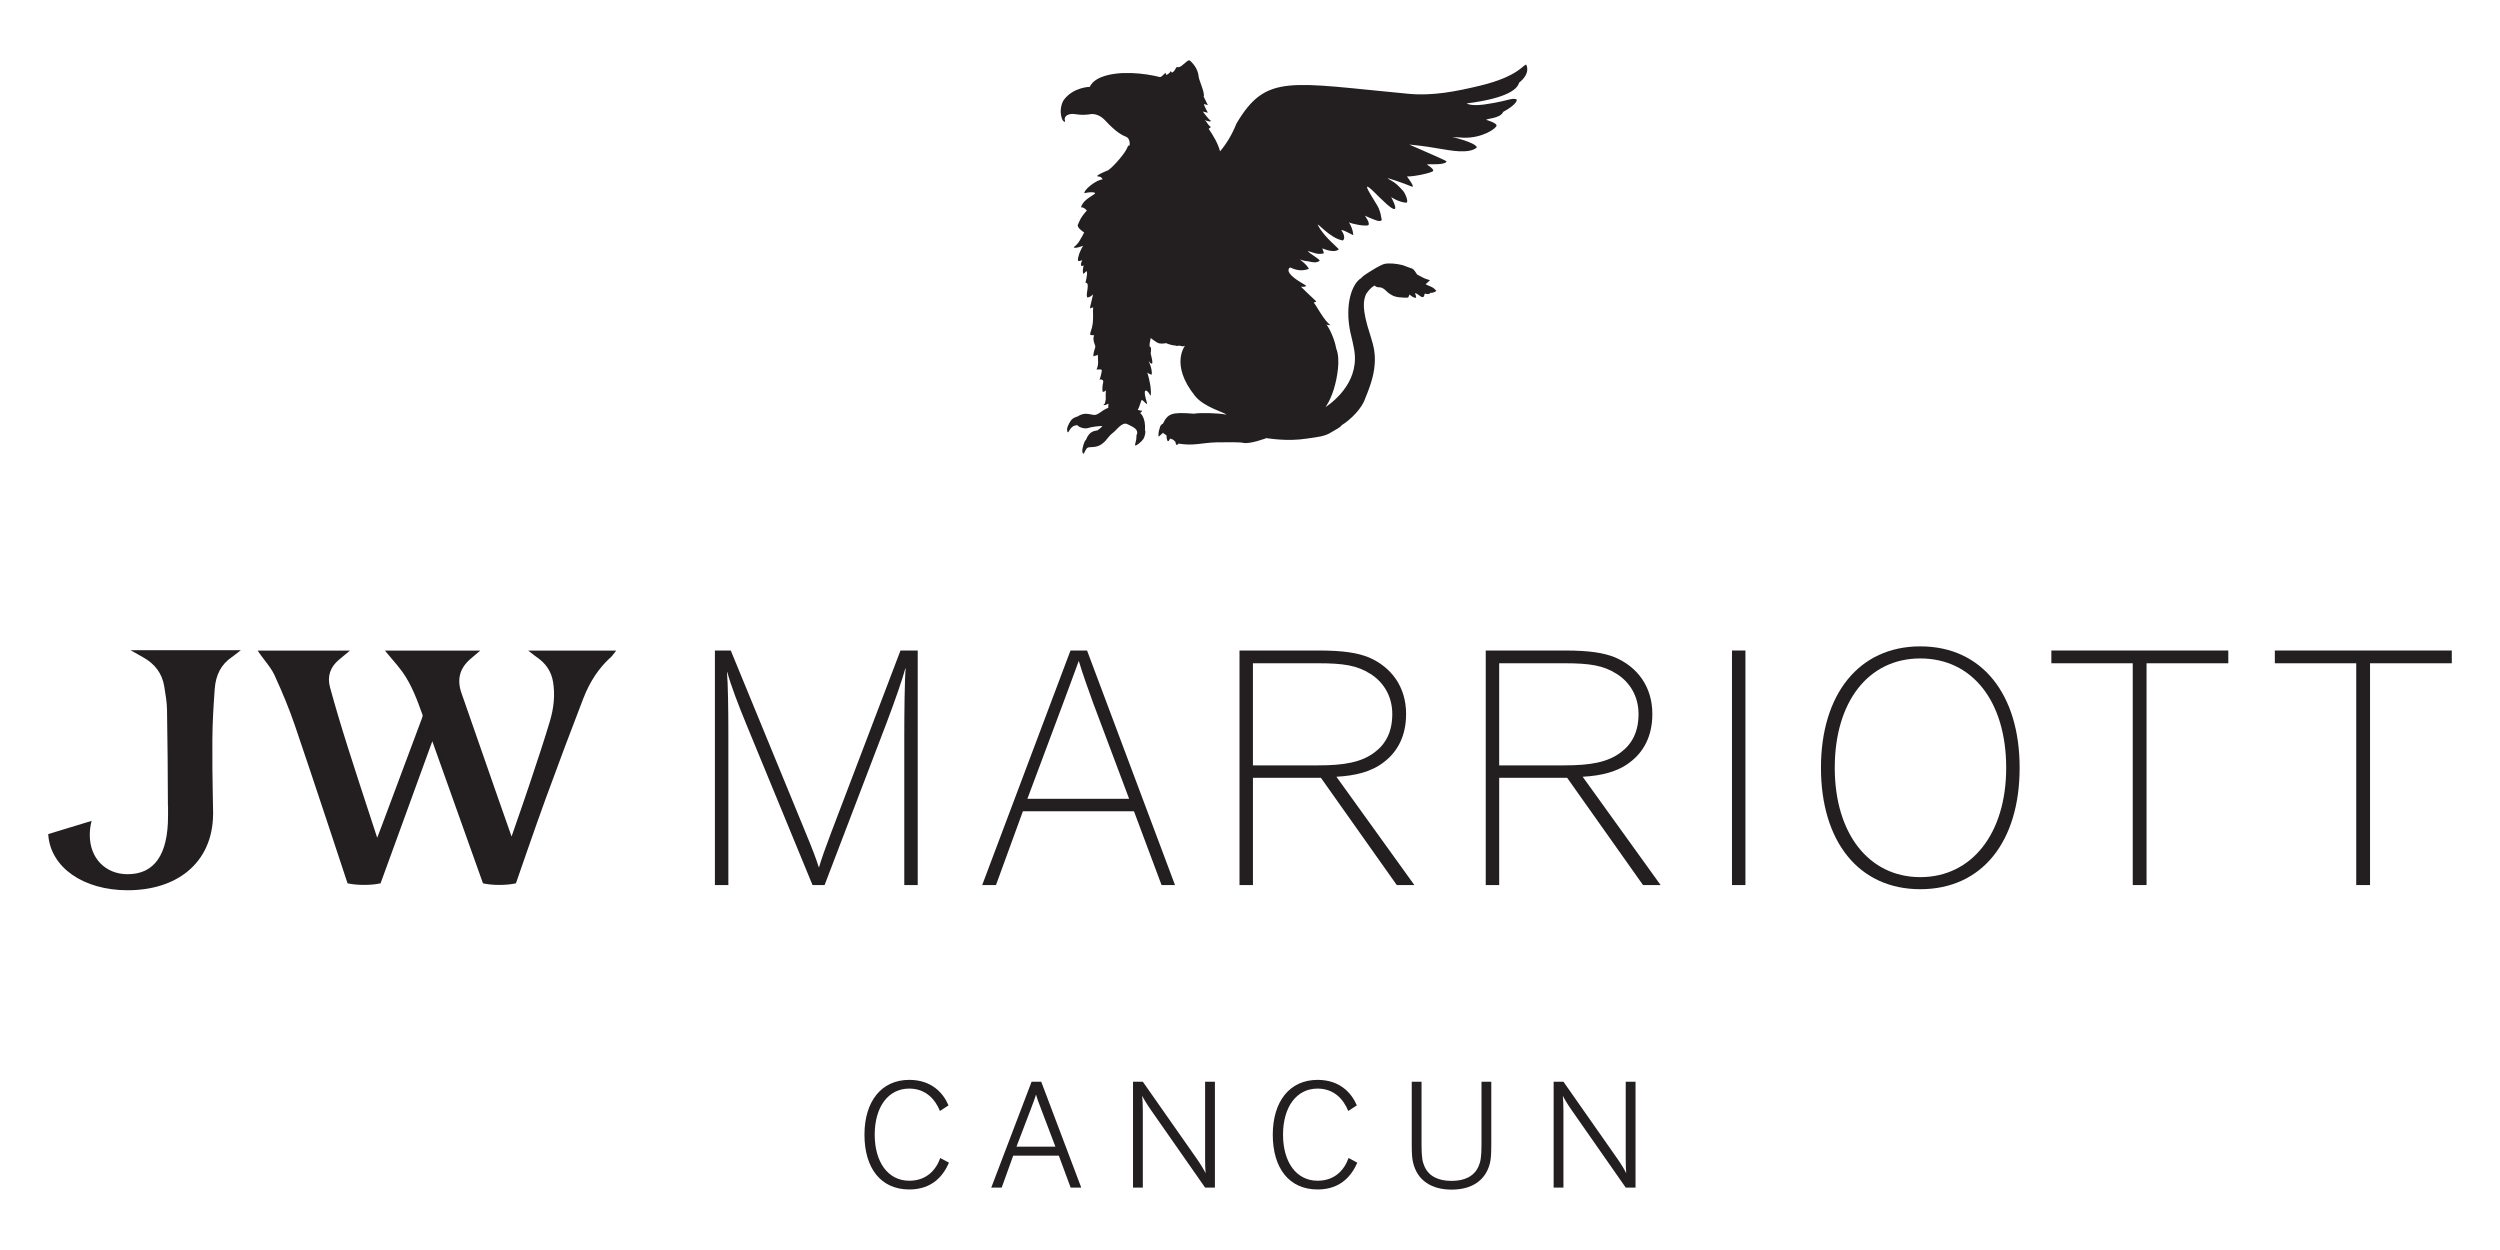<svg xml:space="preserve" viewBox="0 0 600 300" height="300px" width="600px" y="0px" x="0px" xmlns:xlink="http://www.w3.org/1999/xlink" xmlns="http://www.w3.org/2000/svg" id="Capa_1" version="1.1">
<g>
	<g>
		<path d="M225.586,266.637c-1.158-2.873-3.474-5.377-7.361-5.377c-5.114,0-8.294,4.482-8.294,11.06
			c0,6.572,3.18,11.054,8.294,11.054c4.112,0,6.391-2.535,7.436-5.452l2.097,1.12c-1.308,2.986-3.887,6.428-9.533,6.428
			c-6.873,0-10.754-5.158-10.754-13.151c0-7.999,4.069-13.151,10.754-13.151c5.345,0,8.15,3.136,9.42,6.122L225.586,266.637z" fill="#231F20"></path>
		<path d="M240.408,285.021h-2.504l9.677-25.407h2.316l9.602,25.407h-2.541l-2.842-7.661h-10.948L240.408,285.021z
			 M249.747,265.855c-0.601-1.496-0.82-2.203-1.083-3.098h-0.038c-0.3,0.895-0.451,1.415-1.12,3.136l-3.549,9.301h9.339
			L249.747,265.855z" fill="#231F20"></path>
		<path d="M287.209,278.073c1.008,1.421,1.978,3.098,2.091,3.436h0.038c-0.075-0.895-0.113-1.872-0.113-3.699
			v-18.196h2.354v25.407h-2.354l-12.888-18.459c-1.008-1.415-2.059-3.173-2.166-3.511h-0.038c0.075,0.901,0.144,1.909,0.144,3.737
			v18.233h-2.354v-25.407h2.354L287.209,278.073z" fill="#231F20"></path>
		<path d="M323.582,266.637c-1.158-2.873-3.474-5.377-7.361-5.377c-5.114,0-8.294,4.482-8.294,11.06
			c0,6.572,3.18,11.054,8.294,11.054c4.112,0,6.391-2.535,7.436-5.452l2.097,1.12c-1.308,2.986-3.887,6.428-9.533,6.428
			c-6.873,0-10.754-5.158-10.754-13.151c0-7.999,4.069-13.151,10.754-13.151c5.345,0,8.15,3.136,9.42,6.122L323.582,266.637z" fill="#231F20"></path>
		<path d="M339.149,279.043c-0.219-0.933-0.332-1.759-0.332-4.482v-14.947h2.354v15.135
			c0,2.986,0.219,4.106,0.707,5.189c1.045,2.391,3.361,3.474,6.503,3.474c3.098,0,5.414-1.083,6.46-3.474
			c0.488-1.083,0.714-2.203,0.714-5.189v-15.135h2.354v14.947c0,2.723-0.113,3.549-0.3,4.482c-1.008,4.294-4.407,6.466-9.226,6.466
			C343.599,285.509,340.157,283.337,339.149,279.043z" fill="#231F20"></path>
		<path d="M388.159,278.073c1.008,1.421,1.978,3.098,2.091,3.436h0.038c-0.075-0.895-0.113-1.872-0.113-3.699
			v-18.196h2.354v25.407h-2.354l-12.888-18.459c-1.008-1.415-2.059-3.173-2.166-3.511h-0.038c0.075,0.901,0.144,1.909,0.144,3.737
			v18.233h-2.354v-25.407h2.354L388.159,278.073z" fill="#231F20"></path>
	</g>
	<g>
		<g>
			<g>
				<path d="M126.763,156.144l1.446,1.117c0,0,0.349,0.27,0.522,0.387c2.296,1.55,3.608,3.533,4.011,6.062
					c0.477,2.982,0.225,6.052-0.77,9.388c-1.4,4.697-2.983,9.432-4.513,14.01l-0.583,1.743c-1.024,3.067-2.087,6.121-3.168,9.226
					l-0.933,2.683c-1.036-2.94-2.072-5.881-3.1-8.824l-1.456-4.173c-2.492-7.142-4.986-14.284-7.465-21.431
					c-1.143-3.297-0.427-5.984,2.19-8.215l2.318-1.977H92.388l0.84,1.02c0.325,0.395,0.67,0.798,1.023,1.21
					c0.79,0.924,1.608,1.879,2.333,2.895c2.243,3.139,3.561,6.796,4.835,10.33c0.028,0.077,0.023,0.327-0.106,0.672
					c-3.189,8.564-6.392,17.121-9.597,25.678c-0.369,0.983-0.745,1.963-1.138,2.988l-0.049,0.128l-1.862-5.693
					c-1.714-5.23-3.427-10.46-5.089-15.706c-1.823-5.753-3.214-10.438-4.382-14.745c-0.69-2.551,0.045-4.819,2.127-6.558
					l2.662-2.215H61.832l0.684,0.98c0.341,0.488,0.717,0.976,1.101,1.474c0.832,1.081,1.692,2.198,2.254,3.42
					c2.009,4.369,3.608,8.309,4.887,12.043c4.103,11.98,12.454,37.332,12.538,37.586l0.113,0.345l0.356,0.072
					c1.029,0.207,2.244,0.312,3.614,0.312c1.366,0,2.582-0.105,3.614-0.312l0.343-0.069l0.119-0.329c0,0,8.327-22.843,12.183-33.449
					l0.116-0.312c4.076,11.418,12.039,33.759,12.039,33.759l0.118,0.332l0.347,0.069c1.058,0.212,2.222,0.315,3.556,0.315
					c1.383,0,2.614-0.106,3.658-0.315l0.351-0.07l0.117-0.338c0.047-0.136,4.731-13.719,7.027-19.992
					c3.242-8.86,6.191-16.712,9.014-24.005c1.617-4.176,3.823-7.465,6.746-10.055c0.177-0.157,0.297-0.34,0.369-0.452l0.791-1.008
					L126.763,156.144z" fill="#231F20"></path>
				<path d="M34.311,157.735c2.886,1.582,4.602,3.922,5.099,6.956l0.068,0.416c0.283,1.709,0.574,3.476,0.605,5.195
					c0.143,7.714,0.189,15.902,0.217,23.05l0.029,0v2.504c0,9.258-3.264,13.952-9.701,13.952c-5.346,0-9.08-3.867-9.08-9.404
					c0-1.048,0.111-2.014,0.337-2.954l0.107-0.442L11.57,200.18l0.015,0.208c0.595,7.813,8.425,13.27,19.042,13.27
					c5.784,0,10.748-1.551,14.355-4.484c3.913-3.182,6.098-7.9,6.156-13.645v-0.002l0.019,0c-0.031-1.926-0.061-3.505-0.088-4.913
					c-0.078-4.116-0.128-7.345-0.1-13.061c0.021-4.208,0.3-8.477,0.561-12.148c0.247-3.474,1.591-5.992,4.111-7.7
					c0.214-0.145,0.699-0.521,0.699-0.521l1.462-1.132H31.342L34.311,157.735z" fill="#231F20"></path>
			</g>
			<g>
				<path d="M197.902,212.414h-2.897l-15.646-37.997c-2.235-5.381-4.056-10.265-4.801-13.08h-0.083
					c0.248,2.566,0.331,9.438,0.331,14.321v36.756h-3.228v-56.292h3.808l17.964,43.709c1.573,3.808,2.483,6.127,3.146,8.279h0.083
					c0.663-2.236,1.407-4.305,2.897-8.279l16.64-43.709h4.139v56.292h-3.228v-35.928c0-4.884,0.083-13.659,0.331-16.059h-0.083
					c-0.579,2.235-2.401,7.533-4.47,12.997L197.902,212.414z" fill="#231F20"></path>
				<path d="M239.038,212.414h-3.312l21.192-56.292h3.974l21.11,56.292h-3.228l-6.623-17.716h-26.656
					L239.038,212.414z M262.383,168.787c-1.076-2.897-2.732-7.616-3.477-10.182c-0.994,2.815-2.732,7.368-3.725,10.099l-8.61,23.014
					h24.421L262.383,168.787z" fill="#231F20"></path>
				<path d="M339.448,212.414h-4.222l-18.212-25.745h-16.308v25.745h-3.228v-56.292h18.957
					c6.043,0,9.438,0.579,12.087,1.656c5.381,2.317,8.941,7.036,8.941,13.576c0,5.298-2.07,9.106-5.381,11.59
					c-2.98,2.318-6.871,3.228-11.341,3.477L339.448,212.414z M316.351,183.688c6.292,0,10.43-0.745,13.576-3.146
					c2.649-1.987,4.222-4.885,4.222-9.189c0-4.222-2.07-7.616-5.216-9.603c-3.228-2.07-6.539-2.566-12.583-2.566h-15.646v24.504
					H316.351z" fill="#231F20"></path>
				<path d="M398.547,212.414h-4.222l-18.212-25.745h-16.308v25.745h-3.228v-56.292h18.957
					c6.043,0,9.438,0.579,12.087,1.656c5.381,2.317,8.941,7.036,8.941,13.576c0,5.298-2.07,9.106-5.381,11.59
					c-2.98,2.318-6.871,3.228-11.341,3.477L398.547,212.414z M375.451,183.688c6.292,0,10.43-0.745,13.576-3.146
					c2.649-1.987,4.222-4.885,4.222-9.189c0-4.222-2.07-7.616-5.216-9.603c-3.228-2.07-6.539-2.566-12.583-2.566h-15.646v24.504
					H375.451z" fill="#231F20"></path>
				<path d="M418.904,212.414h-3.228v-56.292h3.228V212.414z" fill="#231F20"></path>
				<path d="M460.872,155.128c14.818,0,23.841,11.507,23.841,29.14c0,17.632-8.94,29.14-23.841,29.14
					c-14.818,0-23.841-11.507-23.841-29.14C437.031,166.635,446.137,155.128,460.872,155.128z M460.872,210.51
					c12.335,0,20.613-10.431,20.613-26.242c0-15.812-8.03-26.242-20.613-26.242c-12.5,0-20.53,10.43-20.53,26.242
					C440.342,200.079,448.538,210.51,460.872,210.51z" fill="#231F20"></path>
				<path d="M492.325,156.122h42.467v3.063h-19.62v53.229h-3.312v-53.229h-19.536V156.122z" fill="#231F20"></path>
				<path d="M545.962,156.122h42.467v3.063h-19.62v53.229h-3.312v-53.229h-19.536V156.122z" fill="#231F20"></path>
			</g>
		</g>
		<path d="M366.314,15.563c-0.594-0.358-1.581,2.712-11.106,5.001c-5.705,1.372-11.324,2.494-17.135,1.95
			c-28.626-2.67-34.177-4.927-41.314,7.118c-1.092,2.71-2.398,4.869-3.944,6.683c-0.475-1.81-1.582-3.738-2.743-5.405
			c0.203-0.161,0.599-0.375,0.474-0.471c-0.875-0.652-0.886-1.337-1.505-1.664l-0.002-0.006c0.627,0.278,1.695,0.607,1.525,0.16
			c-0.399-0.13-1.884-2.145-1.884-2.145s0.585,0.098,1.213,0.269c-0.889-1.59-0.97-2.072-0.97-2.072
			c-0.033-0.051,0.97,0.262,0.97,0.262s-0.844-1.716-1.018-2.064c0.39-0.722-1.081-3.873-1.175-4.644
			c-0.189-1.586-0.698-2.604-2-3.902c-0.517-0.518-1.225,0.544-1.366,0.542c-1.253,1.14-1.482,0.953-1.93,0.918
			c-0.222,0.21-0.336,0.616-0.677,1.018c-0.007,0.002-0.236,0.216-0.236,0.216c-0.343,0.081-0.265,0.172-0.495-0.298
			c-0.271,0.595-0.955,0.922-0.955,0.922s-0.282,0.074-0.282-0.508c-1.228,1.073-0.957,0.994-1.408,1.045
			c-3.619-0.917-9.812-1.638-13.989,0.012c0,0-2.214,0.786-2.784,2.339c0,0-3.949,0.042-6.251,3.12c0,0-1.374,1.956-0.421,4.627
			c0.106,0.246,0.257,0.463,0.429,0.593c0.176,0.126,0.321,0.016,0.266-0.175c-0.143-0.472-0.11-0.837,0.335-1.234
			c0,0,0.689-0.627,2.219-0.36c1.48,0.263,2.746,0.113,3.362,0.025c0,0,1.852-0.548,3.738,1.485
			c2.748,2.955,4.106,3.538,5.016,3.912c0.434,0.18,0.95,0.677,0.845,2.077c-0.206-0.083-0.422,0.078-0.626,0.64
			c-0.406,1.083-3.077,4.305-4.526,5.308c0,0-3.637,1.44-2.361,1.498c0.876,0.046,1.016,0.711,1.016,0.711s-0.633-0.072-2.076,0.856
			c-2.046,1.327-2.541,2.512-2.214,2.428c1.282-0.329,3.035-0.27,2.344,0.218c-1.212,0.854-2.697,1.508-3.252,3.202
			c0.639-0.138,1.34,0.676,1.43,0.74c-1.679,1.894-1.72,2.526-2.149,3.389c-0.385,0.728,1.495,1.873,1.503,1.899
			c-0.812,1.521-1.428,2.797-2.509,3.513c0.195,0.509,2.271-0.34,2.271-0.34s-0.786,1.156-1.142,2.6
			c-0.171,0.656-0.124,0.844-0.04,1.082c0.215,0.002,0.465-0.009,0.966-0.216c-0.321,0.675-0.391,1.02-0.264,1.376
			c0.198,0.045,0.409-0.06,0.583-0.083c-0.17,0.803-0.264,1.397-0.116,1.945c0.192,0.09,0.703-0.607,0.865-0.586
			c0.298,0.699-0.362,2.773-0.293,2.773c1.21,0-0.053,2.665,0.419,3.525c0.019,0.004,0.709,0,1.295-0.679
			c0.292-0.337-0.673,2.752-0.622,3.319c0.076,0.039,0.533-0.295,0.752-0.236c-0.162,1.53,0.195,2.716-0.303,4.856
			c-0.072,0.31-0.525,1.461-0.406,1.636c0.122,0.349,1.107-0.054,0.893,0.357c-0.411,0.779,0.309,2.348,0.309,2.348
			c0.057,0.281-0.082,0.681-0.153,0.869c-0.235,0.643-0.473,1.939-0.101,1.619c0.235-0.204,0.497-0.031,0.876-0.361
			c-0.008,1.14,0.282,2.402-0.327,3.575c1.326-0.111,1.3,0.007,1.258,0.384c-0.136,0.956-0.309,1.362-0.524,2.1
			c0.375-0.289,1.006,0.046,0.884,0.531c-0.238,0.934-0.272,2.094-0.093,2.353c0.583-0.048,0.758-0.445,0.758-0.445
			s-0.125,0.98-0.054,2.242c-0.165,0.458-0.067,1.206-0.58,1.208c0.224,0.389,0.818-0.022,1.206-0.192
			c0.049,0.261-0.08,0.734-0.01,1c-1.779,0.629-2.556,2.089-3.873,1.64c-1.469-0.279-1.754-0.233-2.318-0.101
			c-0.572,0.142-1.221,0.553-1.221,0.553s-0.525,0.105-1.128,0.512c-0.604,0.4-1.382,1.999-1.364,2.544
			c0.018,0.547,0.073,0.74,0.24,0.729c0.169-0.02,0.599-1.416,1.727-1.642c0.701-0.148,0.54,0.01,0.762,0.192
			c0.22,0.183,1.415,0.738,2.374,0.409c0.685-0.258,2.809-0.499,3.371-0.473c-0.195,0.385-1.182,1.048-1.182,1.048
			c-0.695,0.155-1.954,0.158-2.745,2.263c-0.52,0.411-0.869,2.094-0.889,2.498c-0.018,0.409,0.076,0.861,0.285,0.836
			c0.212-0.025,0.469-1.151,1.009-1.442c0.54-0.287,2.129,0.166,3.535-0.977c1.403-1.143,1.039-1.437,2.727-2.764
			c0.789-0.618,2.028-2.522,3.284-1.895c1.255,0.635,2.492,1.09,2.326,2.247c-0.258,0.43-0.143,0.782-0.208,1.288
			c-0.078,0.631-0.407,1.452-0.257,1.553c0.273,0.199,1.636-1.035,1.943-1.522c0.306-0.476,0.67-1.74,0.395-2.109
			c0.229-3.137-1.148-4.125-1.148-4.125s0.739-0.648,0.364-0.589c-0.376,0.057-0.952-0.21-0.952-0.21
			c0.54-0.825,0.775-2.409,1.01-2.339c0.382,0.101,1.5,1.675,1.155,0.513c-0.403-1.317-0.509-2.038-0.47-2.415l0.039-0.185
			c0.09-0.239,0.296-0.188,0.478-0.075c0.712,0.417,0.992,2.203,0.939,0.062c-0.057-2.155-0.87-4.484-0.87-4.484
			s0.509,0.417,1.062,0.513c0.248-1.221-0.74-3.33-0.74-3.33s1.599,2.31,0.552-1.527c-0.148-0.545,0.247-1.181-0.109-1.846
			c0,0-0.517,0.473,0.071-2.095c0.622,0.495,1.217,0.907,1.552,1.093c0.74,0.407,1.707,0.202,2.116,0.13
			c0.666,0.303,1.852,0.607,2.259,0.571c0.383,0.243,0.675-0.008,1.026,0.028c0.309,0.082,0.802,0.321,1.25,0.008
			c0.245-0.162-3.814,4.328,2.464,12.115c2.226,2.712,7.153,3.927,7.486,4.44c-1.856-0.409-6.593-0.493-7.754-0.227
			c-5.448-0.427-6.235-0.058-7.479,2.395c-0.337,0.119-0.733,0.511-0.807,1.253c-0.254,0.448-0.399,2.173-0.074,1.767
			c0.247-0.3,0.63-0.51,0.92-0.862c0.266,0.409,0.602,0.373,0.855,0.708c-0.064,0.395,0.09,1.327,0.358,1.345
			c0.206-0.029,0.329-0.379,0.474-0.642c0.051,0.019,0.103,0.036,0.158,0.051c0.652,0.162,0.82,0.448,1.113,0.739
			c0.043,0.248,0.109,0.66,0.364,0.779c0.098-0.12,0.325-0.26,0.399-0.357c3.622,0.613,5.552-0.209,9.081-0.299
			c2.559-0.057,5.751-0.061,6.403,0.112c1.533,0.408,5.577-1.122,5.577-1.122c0.726,0.054,4.943,0.844,9.704,0.11
			c2.429-0.372,4.325-0.471,5.951-1.559c0.51-0.34,2.116-1.089,2.425-1.65c2.176-1.346,4.863-4.028,5.631-6.385
			c1.637-3.917,2.299-6.483,2.342-9.303c0.02-1.361-0.113-2.93-1.129-6.017c-2.126-6.447-1.585-8.337-0.977-9.792
			c0.343-0.44,0.874-1.389,2.052-2.04c0.595,0.647,1.091,0.271,1.811,0.586c0.634,0.279,1.11,0.927,1.583,1.27
			c1.136,0.803,1.932,0.98,3.157,1.02c0.485,0.016,0.983,0.116,1.502,0c0.125-0.297,0.206-0.425,0.326-0.713
			c0.427,0.415,1.083,0.87,1.576,0.774c0.014-0.249-0.151-0.836-0.276-1.081c0.48-0.028,1.097,0.66,1.516,0.857
			c0.219,0.102,0.485,0.099,0.634-0.1c0.126-0.17,0.037-0.483,0.208-0.608c0.01-0.047,0.016-0.047,0.039-0.084
			c0.09,0.119,0.76,0.167,0.936,0.122c0.196-0.047,0.289-0.155,0.317-0.287c0.42,0.036,0.892-0.02,1.483-0.446
			c-0.81-1.081-1.718-1.1-2.588-1.61c0.355-0.253,0.648-0.626,1.038-0.956c-0.128-0.09-0.372-0.13-0.513-0.179
			c-0.254-0.09-0.525-0.164-0.779-0.27c-0.439-0.175-0.799-0.442-1.228-0.636c-0.193-0.087-0.375-0.194-0.563-0.307
			c-0.042-0.071-0.09-0.14-0.136-0.209c-0.594-0.944-0.82-1.191-1.444-1.338c-0.451-0.115-1.601-0.626-2.02-0.724
			c-1.386-0.342-3.157-0.48-4.138-0.279c-0.981,0.197-3.091,1.558-4.183,2.245c-1.429,0.903-1.347,1.089-1.455,1.154
			c-2.355,1.413-3.977,6.533-2.652,12.937c0.72,3.043,0.471,1.973,0.839,3.748c1.633,7.669-4.254,12.582-6.784,14.314
			c0.035-0.054,0.074-0.107,0.107-0.155c0.817-1.256,1.427-2.662,1.867-4.091c0.825-2.674,1.69-7.233,0.584-9.861
			c-0.273-1.74-1.361-4.481-2.357-5.771c0.403,0.228,0.413,0.182,1.004,0.186c-1.461-0.9-3.426-4.749-4.021-5.395
			c0.192-0.137,0.545-0.149,0.601-0.293c-1.066-0.953-3.693-3.538-3.693-3.538s0.765,0.172,1.248-0.155
			c0.243-0.169-2.979-1.528-4.014-3.153c-0.554-0.921,0.139-1.346,0.292-1.271c2.023,1.015,3.53,0.603,4.389,0.321
			c-0.458-1.086-2.307-2.339-2.128-2.261c0.816,0.338,1.967,0.439,1.967,0.439c1.406,0.31,1.907,0.395,2.791-0.135
			c-0.329-0.646-2.49-1.684-2.901-2.365c1.562,0.492,2.427,0.942,3.825,0.591c0.113-0.145-0.219-0.864-0.338-1.195
			c1.036,0.394,2.993,1.085,3.946,0.245c0.171-0.156-3.534-2.953-4.958-5.774c-0.564-1.127,2.914,3.197,5.958,3.628
			c0.646-0.477,0.194-1.686-0.311-2.367c-0.478-0.642,2.809,1.101,2.809,1.101s0.01-1.379-1.033-3.097
			c0.449,0.337,4.023,1.063,4.621,0.684c0.596-0.371-0.807-2.27-0.807-2.27s2.746,1.283,3.439,1.283
			c0.699,0,0.601-0.412,0.601-0.412c-0.182-0.58-0.155-1.393-0.752-2.734c-0.595-1.346-5.884-8.781-0.039-2.793
			c0.675,0.585,3.044,3.12,3.831,3.057c0.781-0.054-0.772-2.863-0.772-2.863s1.825,1.235,3.598,1.342
			c0.725,0.044-0.207-2.28-0.72-2.819c-1.108-1.174-1.451-1.733-3.563-2.916c-1.125-0.631,4.585,1.383,5.52,1.824
			c1.249,0.585-1.045-2.381-1.045-2.381c1.68,0.054,6.029-0.869,6.291-1.331c0.263-0.464-1.526-1.537-1.526-1.537l0.79-0.074
			c0,0,3.821,0.2,3.95-0.688c0.024-0.166-9.321-4.165-8.93-4.031c6.908,0.649,9.797,1.743,13.166,1.62
			c2.439-0.084,3.054-0.976,3.054-0.976c-0.533-1.215-5.886-2.457-5.886-2.457l2.75,0.178c4.513,0.098,7.854-2.274,7.849-2.931
			c-0.008-0.662-2.419-1.336-2.419-1.336c-0.269-0.361,3.313-0.272,4.017-1.941c3.468-1.884,3.265-2.925,3.265-2.925
			c-0.466-0.431-1.912-0.022-1.912-0.022s-2.59,0.72-5.918,1.176c-3.328,0.449-4.204-0.258-4.204-0.258
			c10.515-1.335,12.234-3.737,12.597-4.993C367.485,17.53,366.314,15.563,366.314,15.563 M258.558,57.633h-0.008
			C258.546,57.66,258.547,57.656,258.558,57.633" fill="#231F20"></path>
	</g>
</g>
</svg>
